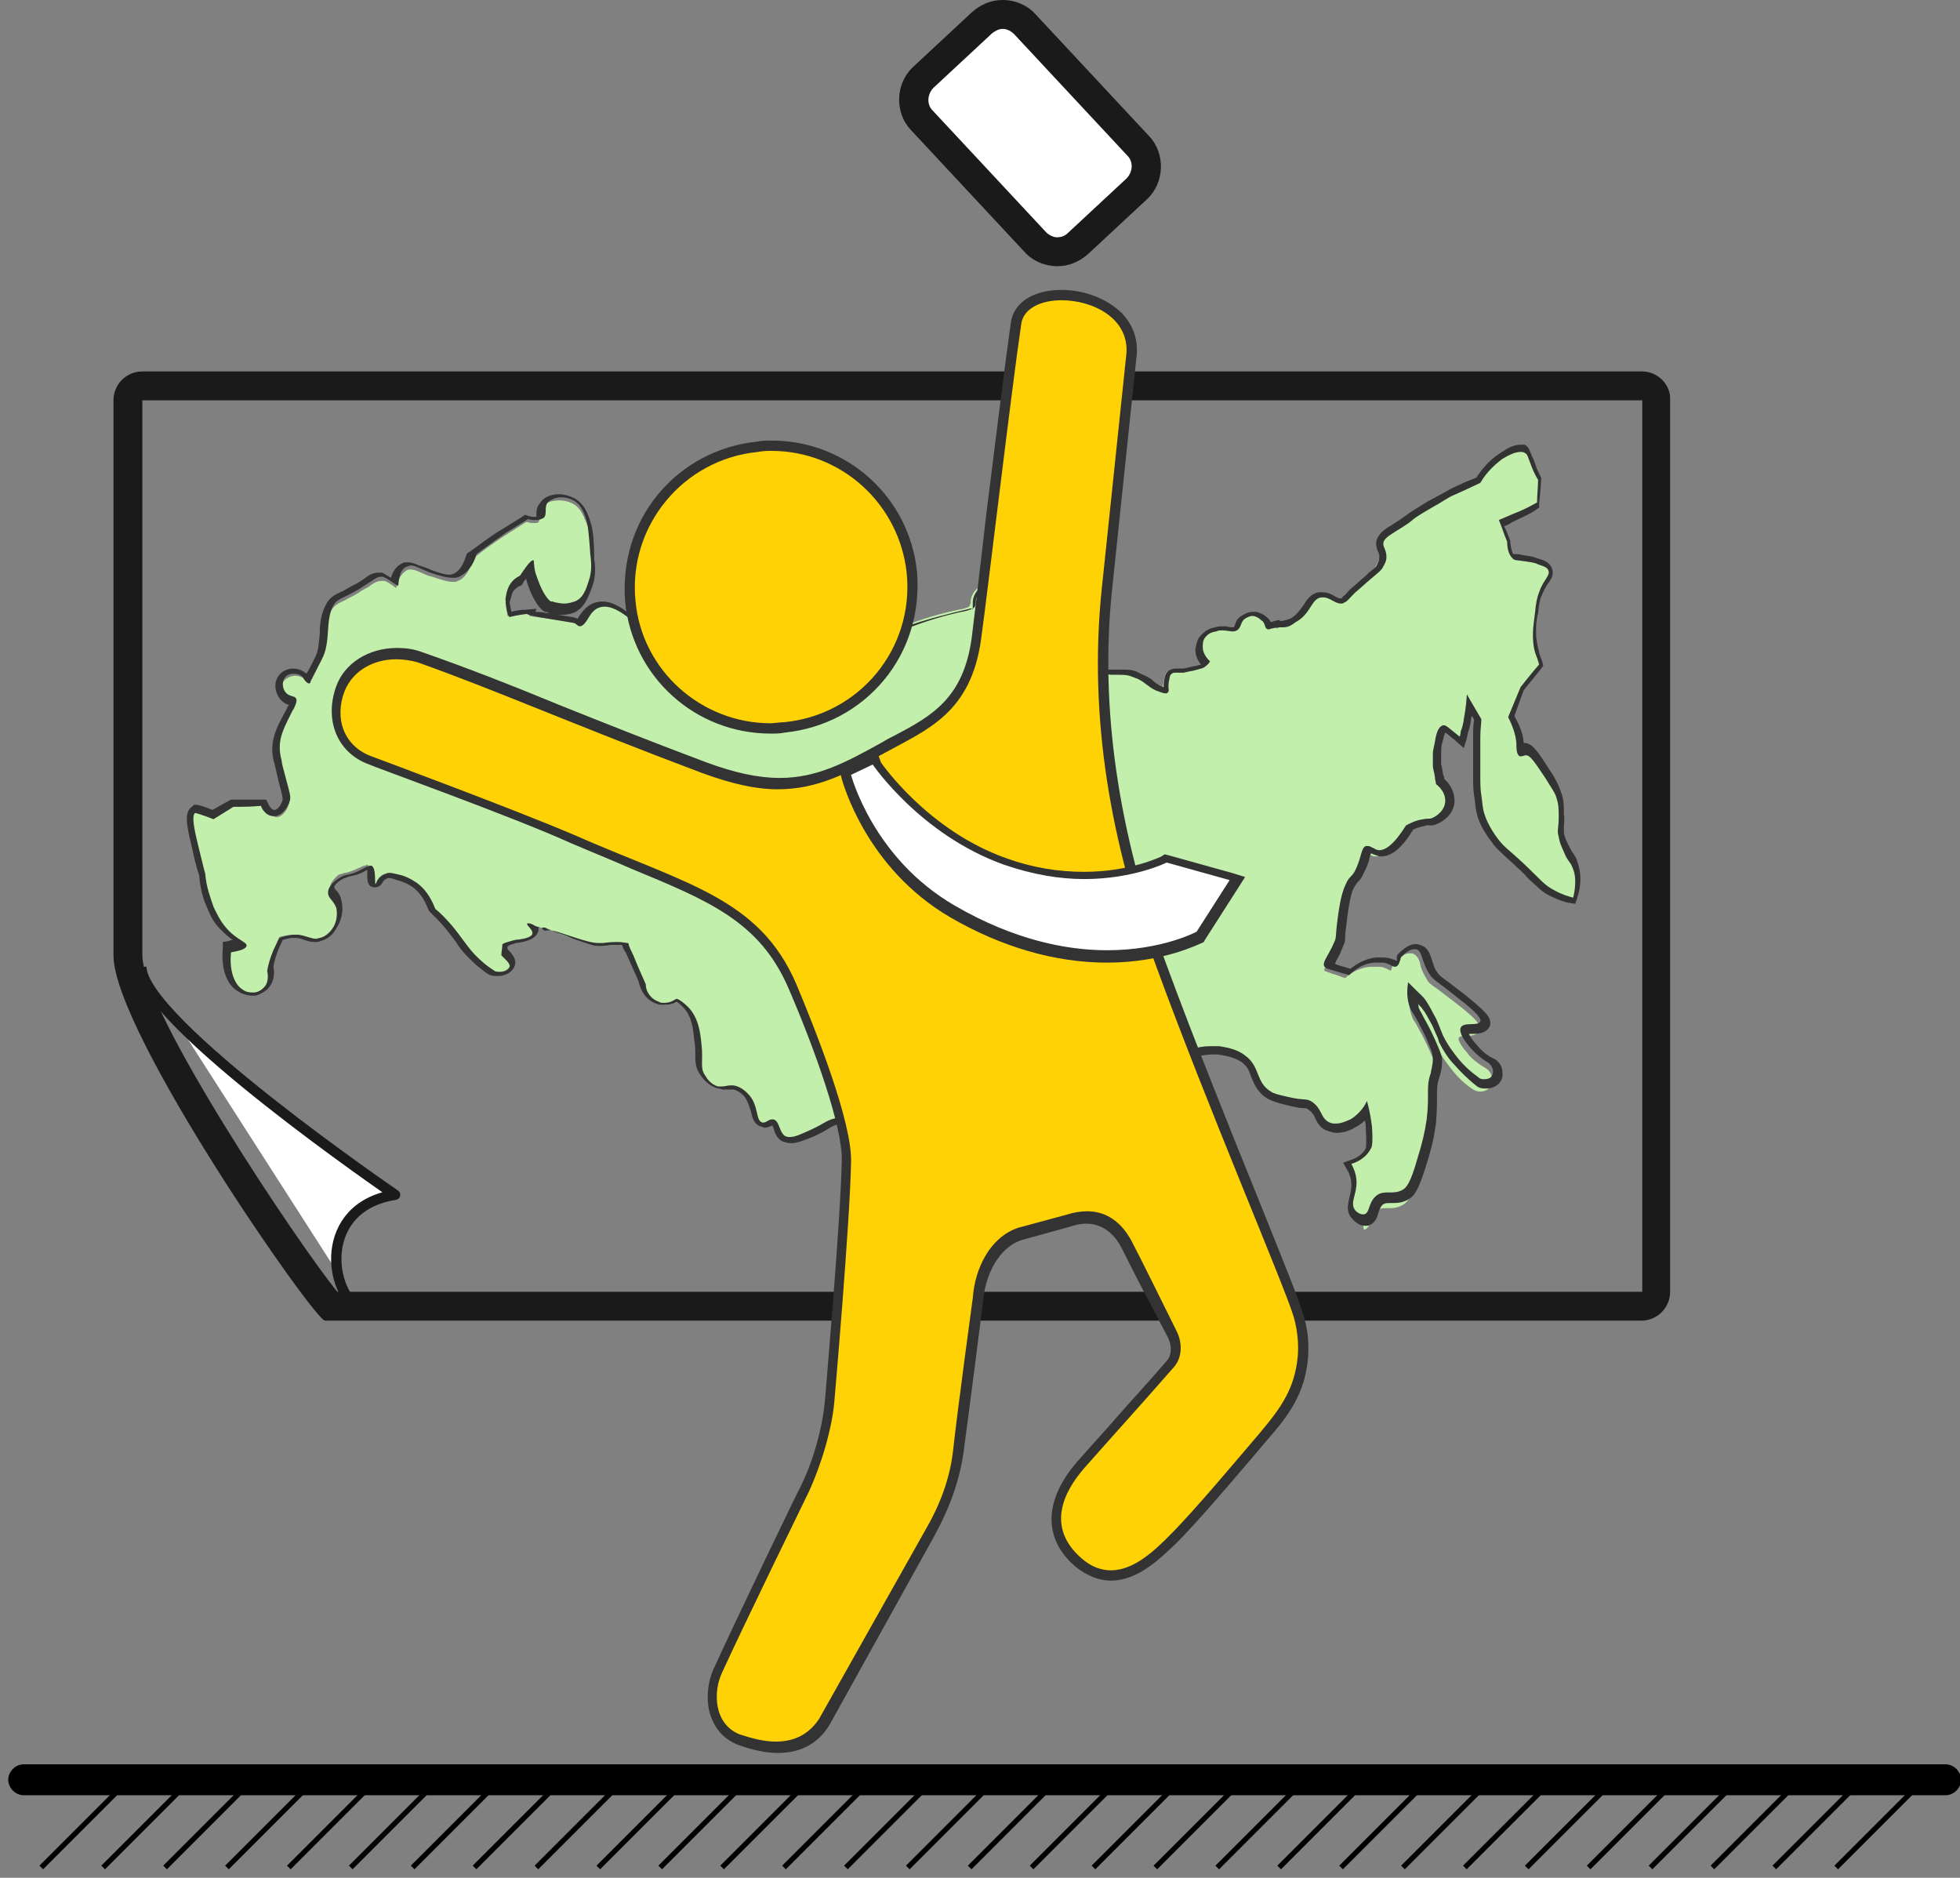 <?xml version="1.0" encoding="utf-8"?>
<!-- Generator: Adobe Illustrator 19.0.0, SVG Export Plug-In . SVG Version: 6.00 Build 0)  -->
<svg version="1.1" id="Layer_1" xmlns="http://www.w3.org/2000/svg" xmlns:xlink="http://www.w3.org/1999/xlink" x="0px" y="0px"
	 viewBox="0 0 190 182" style="enable-background:new 0 0 190 182;" xml:space="preserve">
<rect x="0" y="0" width="190" height="182" fill="#808080" stroke="none"/>
<style type="text/css">
	.st0{fill:none;stroke:#000000;stroke-width:0.5;stroke-miterlimit:10;}
	.st1{fill-rule:evenodd;clip-rule:evenodd;fill:#FFFFFF;stroke:#1A1A1A;stroke-linejoin:round;stroke-miterlimit:10;}
	.st2{fill:#1A1A1A;}
	.st3{fill:#FFFFFF;}
	.st4{fill-rule:evenodd;clip-rule:evenodd;fill:#C2EFAC;}
	.st5{fill:#333333;}
	.st6{fill:#FFD205;}
</style>
<line id="XMLID_45_" class="st0" x1="12" y1="173" x2="4" y2="181"/>
<line id="XMLID_46_" class="st0" x1="18" y1="173" x2="10" y2="181"/>
<line id="XMLID_66_" class="st0" x1="24" y1="173" x2="16" y2="181"/>
<line id="XMLID_47_" class="st0" x1="30" y1="173" x2="22" y2="181"/>
<line id="XMLID_6_" class="st0" x1="36" y1="173" x2="28" y2="181"/>
<line id="XMLID_5_" class="st0" x1="42" y1="173" x2="34" y2="181"/>
<line id="XMLID_4_" class="st0" x1="48" y1="173" x2="40" y2="181"/>
<line id="XMLID_3_" class="st0" x1="54" y1="173" x2="46" y2="181"/>
<line id="XMLID_26_" class="st0" x1="60" y1="173" x2="52" y2="181"/>
<line id="XMLID_24_" class="st0" x1="66" y1="173" x2="58" y2="181"/>
<line id="XMLID_23_" class="st0" x1="72" y1="173" x2="64" y2="181"/>
<line id="XMLID_18_" class="st0" x1="78" y1="173" x2="70" y2="181"/>
<line id="XMLID_12_" class="st0" x1="84" y1="173" x2="76" y2="181"/>
<line id="XMLID_10_" class="st0" x1="90" y1="173" x2="82" y2="181"/>
<line id="XMLID_8_" class="st0" x1="96" y1="173" x2="88" y2="181"/>
<line id="XMLID_7_" class="st0" x1="102" y1="173" x2="94" y2="181"/>
<line id="XMLID_55_" class="st0" x1="108" y1="173" x2="100" y2="181"/>
<line id="XMLID_54_" class="st0" x1="114" y1="173" x2="106" y2="181"/>
<line id="XMLID_53_" class="st0" x1="120" y1="173" x2="112" y2="181"/>
<line id="XMLID_52_" class="st0" x1="126" y1="173" x2="118" y2="181"/>
<line id="XMLID_51_" class="st0" x1="132" y1="173" x2="124" y2="181"/>
<line id="XMLID_50_" class="st0" x1="138" y1="173" x2="130" y2="181"/>
<line id="XMLID_49_" class="st0" x1="144" y1="173" x2="136" y2="181"/>
<line id="XMLID_48_" class="st0" x1="150" y1="173" x2="142" y2="181"/>
<line id="XMLID_44_" class="st0" x1="156" y1="173" x2="148" y2="181"/>
<line id="XMLID_43_" class="st0" x1="162" y1="173" x2="154" y2="181"/>
<line id="XMLID_38_" class="st0" x1="168" y1="173" x2="160" y2="181"/>
<line id="XMLID_35_" class="st0" x1="174" y1="173" x2="166" y2="181"/>
<line id="XMLID_34_" class="st0" x1="180" y1="173" x2="172" y2="181"/>
<line id="XMLID_33_" class="st0" x1="186" y1="173" x2="178" y2="181"/>
<path id="XMLID_2642_" class="st1" d="M13.7,93.7c0,5.3,24.6,22.1,24.6,22.1c-7.6,1.2-6.4,9.7-3.3,11.1"/>
<path id="XMLID_3264_" class="st2" d="M159.2,38.8L159.2,38.8v86.4H32.7c-3.7-4.5-18.9-27.2-18.9-32.6l0-53.8H159.2 M159.2,36H13.8
	c-1.6,0-2.8,1.3-2.8,2.8v53.8C11,100,30.5,128,31.5,128h127.6c1.6,0,2.8-1.3,2.8-2.8V38.8C162,37.3,160.7,36,159.2,36L159.2,36z"/>
<g id="XMLID_3096_">
	<path id="XMLID_42_" class="st3" d="M102.5,24.4c-0.8,0-1.6-0.3-2.1-0.9l-11-11.8c-0.5-0.6-0.8-1.3-0.8-2.1c0-0.8,0.4-1.5,0.9-2
		l5.7-5.3c0.5-0.5,1.3-0.8,2-0.8c0.8,0,1.6,0.3,2.1,0.9l11,11.8c1.1,1.2,1,3-0.1,4.1l-5.7,5.3C104,24.1,103.3,24.4,102.5,24.4z"/>
	<path id="XMLID_39_" class="st2" d="M97.2,2.8c0.4,0,0.8,0.2,1.1,0.5l11,11.8c0.6,0.6,0.5,1.6-0.1,2.2l-5.7,5.3
		c-0.3,0.3-0.7,0.4-1,0.4c-0.4,0-0.8-0.2-1.1-0.5l-11-11.8c-0.6-0.6-0.5-1.6,0.1-2.2l5.7-5.3C96.5,3,96.8,2.8,97.2,2.8 M97.2,0
		L97.2,0c-1.1,0-2.1,0.4-3,1.2l-5.7,5.3c-1.7,1.6-1.8,4.4-0.2,6.1l11,11.8c0.8,0.9,2,1.4,3.2,1.4c1.1,0,2.1-0.4,3-1.2l5.7-5.3
		c1.7-1.6,1.8-4.4,0.2-6.1l-11-11.8C99.6,0.5,98.4,0,97.2,0L97.2,0z"/>
</g>
<g id="XMLID_2992_">
	<g id="XMLID_3008_">
		<path id="XMLID_199_" class="st4" d="M132,118.3c-0.5,0-0.9-0.4-1.1-0.7c-0.3-0.5-0.2-1,0-1.5c0.1-0.4,0.2-0.8,0.2-1.3
			c0-0.6-0.1-1.1-0.4-1.7l-0.2-0.4l0.4-0.1c0.5-0.2,1.3-0.5,1.7-1.3c0.2-0.4,0.1-1.3,0-1.9c-0.1-0.5-0.1-1.1-0.3-1.6
			c-0.3,0.4-0.7,0.8-1.4,1.1c-0.3,0.1-0.9,0.4-1.5,0.4c-0.3,0-0.5,0-0.7-0.1c-0.6-0.2-0.8-0.7-1-1.1c-0.2-0.3-0.3-0.7-0.8-0.9
			c-0.2-0.1-0.4-0.2-0.7-0.2c-0.3,0-0.8-0.1-1.6-0.3c-0.9-0.2-1.4-0.3-1.7-0.6c-0.9-0.5-1.2-1.2-1.4-1.9c-0.2-0.6-0.5-1.2-1.1-1.7
			c-0.8-0.6-1.8-0.8-2.4-0.8c-0.1,0-0.4,0-0.6,0c-0.5,0-1,0.1-1.5,0.2c-0.8,0.2-1.4,0.4-1.6,0.8c-0.1,0.2,0,0.3,0.1,0.7
			c0.1,0.3,0.3,0.7,0.4,1.3c0.1,1.2-0.2,2.1-0.5,3.2c-0.4,1.3-0.7,2-1.4,2.4c-0.2,0.1-0.4,0.2-0.7,0.2c-0.2,0-0.5,0-1-0.1
			c-0.4,0-0.8-0.1-1.4-0.2c-0.8-0.1-1.4-0.2-1.7-0.2c-0.1,0-0.1,0-0.2,0c-0.6,0.1-0.9,0.4-1.3,0.7c-0.3,0.3-0.8,0.7-1.5,1
			c-0.4,0.2-1.3,0.6-2.5,0.6c-0.5,0-0.9-0.1-1.4-0.2c-0.3-0.1-0.5-0.2-0.7-0.3c-0.3-0.1-0.6-0.3-1.4-0.7c-1-0.4-1.5-0.6-2-0.6
			c-0.4,0-0.7,0.1-0.9,0.2c-0.3,0.1-0.6,0.3-1.2,0.3c-1.1,0-1.9-0.4-2.3-1.1c-0.4-0.7-0.2-1.5-0.1-1.9c-0.7-0.8-1.5-1.3-2.3-1.3
			c-0.2,0-0.4,0-0.5,0.1c-0.3,0.1-0.9,0.4-1.1,1c-0.1,0.6,0.2,1.1,0.3,1.2l0.1,0.1l0,0.1c0.1,0.5,0,1.2-0.4,1.7
			c-0.3,0.3-0.8,0.5-1.3,0.5c-0.7,0-1.5-0.3-1.8-0.4c-1.3-0.5-2.1-1.3-2.6-2c-0.5-0.2-1.1-0.4-1.5-0.4c-0.2,0-0.4,0-0.6,0.1
			c-0.4,0.1-0.6,0.2-0.9,0.4c-0.3,0.2-0.7,0.4-1.3,0.7c-0.9,0.4-1.6,0.7-2.2,0.7c-0.3,0-0.5-0.1-0.7-0.2c-0.4-0.3-0.6-0.7-0.7-1
			c-0.1-0.3-0.2-0.5-0.3-0.5c0,0,0,0,0,0c-0.1,0-0.2,0-0.3,0.1c-0.1,0.1-0.3,0.2-0.5,0.2c-0.1,0-0.2,0-0.2,0
			c-0.5-0.2-0.7-0.7-0.8-1.2c-0.1-0.5-0.3-1.1-0.8-1.7c-0.2-0.2-0.6-0.6-1.2-0.7c-0.1,0-0.2,0-0.2,0c-0.1,0-0.3,0-0.4,0
			c-0.1,0-0.3,0-0.4,0c-0.1,0-0.3,0-0.4-0.1c-0.8-0.2-1.3-0.9-1.4-1.1c-0.4-0.6-0.4-1.1-0.4-1.8c0-0.4,0-0.8-0.1-1.4
			c-0.1-1-0.2-2.4-1.2-3.4c-0.2-0.3-0.5-0.5-0.8-0.6c-0.2,0.1-0.7,0.3-1.2,0.3c-0.2,0-0.4,0-0.6-0.1c-0.9-0.3-1.5-1-1.6-2
			c-0.4-0.8-0.8-1.7-1.2-2.7c-0.2-0.3-0.3-0.7-0.5-1c-0.2,0-0.5,0-0.8,0l-0.2,0c-0.5,0-0.9,0.1-1.1,0.1l-0.1,0c-0.1,0-0.2,0-0.3,0
			c-0.5,0-0.8-0.1-1.7-0.5c-0.5-0.2-1.1-0.3-1.9-0.6C53.1,90,52.8,90,52.7,90c0,0,0,0,0,0c-0.2,0-0.4-0.1-1-0.3c0,0-0.1-0.1-0.1-0.1
			c0.1,0.2,0.2,0.4,0.2,0.6c-0.1,0.5-0.7,0.8-1.9,0.9c-0.1,0-0.3,0.1-0.6,0.2c-0.1,0-0.3,0.1-0.4,0.1l-0.1,0.7
			c0.5,0.4,0.9,0.9,0.7,1.4c-0.1,0.4-0.6,0.7-1.2,0.7c-0.3,0-0.6-0.1-0.9-0.2c-0.9-0.6-1.5-1.1-1.9-1.6c-0.5-0.5-0.9-1-1.2-1.5
			c-0.3-0.4-0.6-0.8-1-1.3c-0.5-0.6-1-1.1-1.6-1.6L41.7,88l0-0.1c-0.2-0.6-0.7-1.7-1.8-2.4c-0.5-0.4-1-0.5-1.4-0.6
			c-0.4-0.1-0.7-0.2-0.9-0.2c-0.1,0-0.2,0-0.3,0c-0.1,0-0.5,0.2-0.7,0.6c-0.1,0.2-0.1,0.4-0.4,0.4c-0.4,0-0.4-0.4-0.4-0.8
			c0-0.8-0.1-1.1-0.2-1.1c0,0-0.1,0.1-0.3,0.1c-0.2,0.1-0.5,0.2-0.9,0.4c-0.5,0.2-0.8,0.3-1,0.3c-0.2,0.1-0.4,0.1-0.6,0.2
			C32.1,85.4,32,85.8,32,86c0,0.2,0.1,0.3,0.2,0.5c0.2,0.2,0.4,0.5,0.5,1c0.3,1-0.2,1.9-0.3,2.2c-0.1,0.2-0.6,1-1.4,1.2
			c-0.2,0-0.3,0.1-0.5,0.1c-0.3,0-0.6-0.1-0.8-0.2c-0.3-0.1-0.6-0.2-1-0.2c-0.1,0-0.2,0-0.3,0c-0.4,0-0.9,0.1-1.3,0.2
			c-0.2,0.3-0.3,0.7-0.5,1.1c-0.2,0.6-0.4,1.2-0.5,1.8c0.1,0.3,0.2,1.3-0.5,2c-0.4,0.4-0.8,0.5-1,0.5c0,0-0.1,0-0.2,0
			c-0.2,0-0.7,0-1.1-0.3c-0.9-0.5-1.4-2.1-1.3-3.9l0-0.3l0.3,0c1-0.1,1.2-0.3,1.2-0.3c0,0,0,0,0,0c-0.1,0-0.3-0.1-0.4-0.2
			c-0.4-0.3-0.9-0.6-1.5-1.2c-0.6-0.7-0.9-1.5-1.2-2.1c-0.4-0.9-0.6-2-0.7-3c-0.2-0.6-0.4-1.6-0.7-2.7c-0.6-2.5-0.6-3.2-0.1-3.5
			l0.1-0.1l0.2,0c0.3,0,0.9,0.2,1.8,0.6l1.8-1.1l3-0.1l0.1,0.3c0,0,0.3,0.9,0.9,0.9c0,0,0,0,0,0c0.6,0,1.1-0.8,1.2-1.3
			c0.1-0.3,0-0.5-0.3-1.6l-0.1-0.4c-0.2-0.8-0.4-1.4-0.4-1.7c-0.6-1.9,0.2-3.3,0.9-4.8c0.1-0.2,0.2-0.5,0.4-0.7
			c0.1-0.3,0.1-0.3,0.1-0.3c0,0-0.2-0.1-0.2-0.1c-0.1,0-0.1,0-0.2-0.1c-0.4-0.1-0.7-0.5-0.9-0.9c-0.1-0.5-0.1-0.9,0.2-1.3
			c0.3-0.3,0.7-0.5,1.1-0.5c0.5,0,0.9,0.2,1.2,0.6c0,0.1,0.1,0.2,0.2,0.2l1-2c0.4-0.8,0.5-1.7,0.5-2.5c0.1-0.9,0.1-1.8,0.6-2.6
			c0.3-0.5,0.6-0.7,1.3-1c0.3-0.2,0.8-0.4,1.3-0.7c0.4-0.3,0.8-0.5,1-0.6c0.5-0.4,0.9-0.6,1.3-0.6c0.1,0,0.2,0,0.2,0
			c0.2,0,0.7,0.3,1.2,0.7c0.2-0.9,0.5-1.4,1-1.7c0.1-0.1,0.3-0.1,0.4-0.1c0.3,0,0.6,0.1,1,0.3c0.3,0.1,0.6,0.3,1.1,0.4
			c0.9,0.3,1.5,0.5,2,0.5c0.2,0,0.3,0,0.5-0.1c0.3-0.1,1-0.5,1.4-2l0-0.1l0.1-0.1c1-0.8,2-1.5,2.9-2.1l2.2-1.4l0.1,0
			c0.3,0.1,0.5,0.1,0.7,0.1c0.2,0,0.3,0,0.4-0.1c0.1-0.1,0.1-0.2,0.1-0.5c0-0.3,0-0.6,0.3-1c0.3-0.4,0.9-0.6,1.6-0.6
			c0.5,0,0.9,0.1,1.3,0.3c0.9,0.5,1.1,1.3,1.5,2.3c0.2,0.5,0.3,1.5,0.3,2.9c0,0.1,0,0.3,0,0.4c0.1,0.6,0.1,1.5-0.2,2.5
			c-0.4,1-0.7,1.9-1.6,2.3c-0.3,0.1-0.7,0.2-1.1,0.2c-0.4,0-0.7-0.1-0.9-0.1c-0.1,0-0.3-0.1-0.4-0.2l0.1-0.4L53,58.9
			c-0.6-0.4-1.2-1.7-1.2-1.8c-0.2-0.5-0.3-0.8-0.4-1.2c-0.1-0.3-0.1-0.5-0.1-0.7c-0.2,0.2-0.4,0.5-0.8,1.1l-0.1,0.1l-0.1,0
			c-0.4,0.2-0.7,0.5-0.9,0.8c-0.2,0.3-0.3,0.9-0.4,1.2c0.1,0.8,0.2,1.1,0.2,1.3c0.3-0.1,0.9-0.2,1.6-0.2l0.6,0l-0.1,0.2
			c0.5,0.1,1.6,0.2,2.4,0.3c1.4,0.2,1.8,0.2,1.9,0.3c0.1,0.1,0.3,0.1,0.4,0.1c0.2,0,0.5-0.3,0.6-0.6c0.5-0.7,1.1-1.1,1.8-1.1
			c1.3,0,2.6,1.2,3.7,2.2c0.4,0.4,0.9,0.8,1.1,0.9c0.4,0.2,0.6,0.2,1.5,0.3c0.4,0,1,0.1,1.8,0.2c0.5,0.1,0.6,0.8,0.8,1.8
			c0.1,0.4,0.2,1,0.3,1.2c0,0,0,0,0,0c0.1-0.1,0.2-0.5,0.1-0.9c-0.1-0.5-0.1-1.1,0.2-1.5c0.2-0.2,0.4-0.3,0.6-0.3l0.2,0l0.1,0.2
			c0.6,1.3,1.4,2.6,2.2,3.8c0.2,0.2,0.2,0.2,0.2,0.2c0,0,0.1-0.1,0.2-0.1c0.7-0.5,1.2-1.1,1.6-1.6c0.4-0.4,0.7-0.8,1.2-1.3
			c0.5-0.5,0.8-1.1,1.1-1.5c0.4-0.5,0.7-1.2,1.3-1.2c0,0,0,0,0,0c0.6,0,1,0.6,1.2,0.7c0.4,0.3,0.6,0.7,0.7,0.9
			c0.1,0.2,0.3,0.6,0.2,0.9c0,0.1-0.1,0.3-0.1,0.4c0.1-0.1,0.2-0.2,0.3-0.4c0.1-0.1,0.1-0.1,0.2-0.2c0.2-0.1,0.4-0.2,0.6-0.2
			c0.4,0,0.8,0.2,0.8,0.6c0.1,0.2,0,0.4,0,0.6c0,0.1,0,0.2,0,0.2c0,0.2,0.3,0.2,0.5,0.2c0,0,0.1,0,0.1,0l0.2,0
			c0.2,0,0.4-0.1,0.6-0.1c0,0,0.1,0,0.1,0c0-0.3,0.1-0.5,0.2-0.8c0.2-0.4,0.6-0.7,1-0.9c0.2,0,0.4-0.1,0.6-0.1
			c0.3,0,0.6,0.1,0.9,0.1c0.2,0,0.4,0.1,0.5,0.1c0,0,0.1,0,0.1,0c0.4,0,0.9-0.2,0.9-0.5c0-0.1,0-0.2,0-0.3c0-0.2,0-0.3,0-0.5
			c0.1-0.6,0.8-0.9,1.1-1c2-0.8,4-1.4,6.1-1.8c0.2-0.1,0.5-0.1,0.6-0.3c0-0.1,0.1-0.2,0.1-0.3l0-0.2c0.1-0.9,1-1.7,2-1.7
			c0.2,0,0.3,0,0.5,0.1c0.3,0.1,0.5,0.2,0.6,0.4c0.1,0.2,0.1,0.5,0.1,0.7c0,0.1,0,0.1,0,0.2c0,0.3,0.4,0.6,0.7,0.6
			c0.1,0,0.2,0,0.3,0c0.3,0,0.5,0,0.6-0.1c0.2,0,0.3,0,0.4,0c0.6,0,0.9,0.3,1.4,1.2c0.3,0.6,0.5,0.9,0.5,1.3c0,0.8-0.3,1.3-0.5,1.6
			c-0.2,0.4-0.5,0.6-1,1.1c-0.2,0.2-0.3,0.3-0.4,0.4c-0.2,0.2-0.4,0.3-0.4,0.4c0,0.1,0.1,0.2,0.2,0.2c0,0,0.1,0,0.1-0.1
			c0.1-0.1,0.3-0.2,0.5-0.3c0.1,0,0.2,0,0.3,0c0.2,0,0.4,0.1,0.6,0.1c0.2,0.1,0.4,0.1,0.6,0.1c0,0,0,0,0,0c0.1,0,0.2,0,0.3,0
			c0.1,0,0.2,0,0.3-0.1c0.1,0,0.5-0.1,1-0.1c0.4,0,0.9,0.1,1.2,0.1c0.3,0.1,0.5,0.2,0.7,0.3c0.2,0.1,0.3,0.2,0.7,0.3
			c0.4,0.1,0.7,0.1,0.9,0.1c0.2,0,0.4,0,1,0.1l0.8,0c0.6,0,0.8,0,1.2,0.1c0.4,0.1,0.6,0.2,0.9,0.3c0.5,0.2,0.7,0.4,0.9,0.6
			c0.2,0.2,0.4,0.3,0.8,0.5c0.2,0.1,0.6,0.3,0.8,0.3c0,0,0-0.1,0-0.1c0-0.2,0-0.4,0.1-0.7c0.1-0.5,0.1-0.8,0.4-1
			c0.2-0.2,0.4-0.2,0.5-0.2c0.1,0,0.1,0,0.2,0c0.1,0,0.2,0,0.3,0c0.1,0,0.2,0,0.3,0c0.1,0,0.4-0.1,0.9-0.2c0.7-0.2,0.8-0.2,0.9-0.3
			c0.1-0.1,0.2-0.2,0.4-0.3c-0.3-0.3-0.7-0.9-0.6-1.6c0-0.4,0.2-0.7,0.4-1c0.2-0.3,0.7-0.5,1.2-0.6c0.2-0.1,0.5-0.1,0.7-0.1
			c0.3,0,0.5,0,0.7,0.1c0.1,0,0.2,0,0.3,0c0.1,0,0.1,0,0.2-0.1c0.1-0.1,0.2-0.2,0.3-0.4c0.1-0.3,0.2-0.6,0.7-0.8
			c0.1,0,0.4-0.2,0.8-0.2c0.2,0,0.3,0,0.5,0.1c0.3,0.1,0.5,0.3,0.7,0.6c0.2,0.2,0.2,0.4,0.3,0.5c0,0,0,0,0,0.1c0,0,0,0,0,0
			c0.1,0,0.1,0.1,0.2,0.1c0.3-0.1,0.5,0.1,0.7,0.1c0,0,0,0,0,0c0.2,0,0.2-0.2,0.3-0.2c0.4,0,0.7-0.3,1.1-0.5c0.7-0.4,1-1,1.3-1.4
			c0.3-0.5,0.6-1,1.3-1.1c0.1,0,0.2,0,0.2,0c0.4,0,0.7,0.2,1,0.3c0.2,0.1,0.4,0.2,0.6,0.2c0.1,0,0.1,0,0.2,0c0.1,0,0.1,0,0.3-0.2
			c0.1-0.1,0.3-0.4,0.7-0.7c0.5-0.4,0.9-0.8,1.5-1.3l0.3-0.3c0.5-0.4,0.7-0.6,0.8-0.9c0.1-0.2,0.3-0.5,0.3-0.8c0-0.3,0-0.4-0.1-0.6
			s-0.2-0.4-0.1-0.7c0.1-0.7,0.7-1.1,1.3-1.5c1.2-0.8,1.4-0.9,1.6-1.1c0.2-0.2,0.4-0.3,2-1.3c1-0.6,1.6-1,2.1-1.2
			c0.8-0.4,1.7-0.8,2.5-1.1c0.6-1,1.3-1.7,2.2-2.3c0.5-0.3,1.2-0.8,1.9-0.8c0.2,0,0.4,0,0.6,0.1c0.3,0.2,0.4,0.4,0.6,0.9
			c0.1,0.2,0.2,0.4,0.3,0.7c0.2,0.5,0.4,0.9,0.6,1.2l0,0.1l-0.1,2.5l-0.2,0.1c-0.8,0.4-1.5,0.8-2.3,1.1c-0.4,0.2-0.7,0.3-1.1,0.5
			l0.7,1.8l0,0.1c0,0.5,0.1,1.2,0.5,1.4c0,0,0.1,0,0.3,0.1c0.2,0,0.4,0,0.7,0.1c0.6,0.1,0.9,0.1,1.4,0.3c0.7,0.2,1,0.4,1.2,0.8
			c0.2,0.4,0,0.8-0.3,1.2c-0.2,0.3-0.4,0.7-0.6,1.2c-0.2,0.5-0.3,1-0.4,1.9c-0.1,0.9-0.2,1.4-0.2,2.1c0,0.4,0,1.1,0.3,1.9l0.4,1.1
			l-1.9,2.3l-1.1,2.7c0.5,1,0.7,1.9,0.7,2.7c0,0.2,0,0.7,0.1,0.8c0,0,0,0,0.1,0c0,0,0.1,0,0.1,0c0.1,0,0.2,0,0.3,0
			c0.6,0,1,0.4,2.2,2.2c0.6,1,1,1.5,1.2,2.1c0.2,0.6,0.2,1.2,0.2,1.8c0,0.6,0,0.9,0,1.1c0,0.3,0,0.4,0,0.7c0.1,0.6,0.4,1.1,0.6,1.6
			c0.1,0.3,0.3,0.4,0.3,0.6c0.1,0.2,0.2,0.4,0.4,0.7c0.2,0.5,0.3,1,0.3,1.6c0,0.6-0.1,1.1-0.3,1.7l-0.1,0.3l-0.3-0.1
			c-0.7-0.1-1.3-0.4-1.9-0.7c-0.8-0.4-1.2-0.8-1.9-1.5c-0.3-0.3-0.7-0.6-1.1-1.1c-0.6-0.6-1-1-1.3-1.2c-0.5-0.4-0.7-0.7-1.2-1.2
			c-0.8-1.1-1.2-2-1.3-2.5c-0.2-0.7-0.3-1.2-0.3-1.8c-0.1-0.6-0.1-1.1-0.1-2.1c0-0.5,0-0.8,0-1.1c0-0.3,0-0.5,0-1.1l0-0.7
			c0-0.3,0-0.5,0-0.8c0-0.5,0.1-1.1,0.1-1.6c-0.2-0.3-0.6-1.1-0.8-1.4c-0.1,0.6-0.1,0.9-0.2,1.3c0,0-0.1,0.7-0.3,1.3l-0.3,0.9
			l-0.4-0.3l-0.1-0.1c-0.6-0.5-1-0.9-1.2-0.9c-0.3,0.1-0.5,0.9-0.6,1.4c-0.1,0.5-0.1,0.8-0.2,1.1c0,0.5,0,0.9,0,1.2
			c0,0.3,0.1,0.5,0.2,1.1c0,0.2,0.1,0.4,0.1,0.5c0.3,0.2,1,0.9,0.9,1.8c0,1-0.8,1.8-1.6,2c-0.2,0.1-0.4,0.1-0.5,0.1
			c-0.1,0-0.2,0-0.4,0c-0.5,0.1-1,0.2-1.5,0.5c-1,1.7-2,2.5-2.9,2.5c-0.1,0-0.1,0-0.2,0c-0.3,0-0.5-0.2-0.7-0.2
			c-0.1-0.1-0.2-0.1-0.3-0.1c-0.2,0.1-0.2,0.3-0.3,0.7c-0.1,0.4-0.3,1-0.7,1.7c-0.2,0.3-0.3,0.4-0.4,0.5c-0.1,0.1-0.2,0.2-0.3,0.4
			c-0.3,0.5-0.5,1-0.9,3.3c-0.1,1-0.2,1.5-0.2,1.8c0,0.4,0,0.5-0.2,0.9c-0.2,0.5-0.4,0.9-0.6,1.3c-0.2,0.3-0.4,0.7-0.3,0.8
			c0,0,0.3,0.1,0.8,0.3c0.5,0.1,0.8,0.3,1.2,0.4c0.4-0.4,1.3-1,2.4-1.1c0.2,0,0.4,0,0.6,0c0.3,0,0.6,0,0.8,0.1
			c0.2,0.1,0.3,0.1,0.4,0.2c0.1,0,0.2,0.1,0.2,0.1c0,0,0.1-0.1,0.2-0.6l0-0.1l0.1-0.1c0.6-0.6,1.1-0.9,1.5-0.9c0.1,0,0.2,0,0.3,0
			c0.5,0.2,0.7,0.6,0.8,1.2c0.1,0.4,0.3,0.8,0.6,1.3c0.2,0.4,0.4,0.5,1.1,1c0.4,0.3,0.9,0.7,1.7,1.3c2.2,1.7,2.5,2.2,2.3,2.7
			c-0.2,0.4-0.7,0.5-1.2,0.5c-0.3,0-0.7,0-0.8,0.2c-0.1,0.3,0.5,1.1,0.8,1.4c0.4,0.6,1,1,1.6,1.4c0.4,0.2,0.7,0.5,0.8,0.9
			c0.1,0.4,0,0.7-0.1,1c-0.2,0.3-0.6,0.5-1,0.5c-0.3,0-0.5-0.1-0.7-0.2c-0.9-0.6-1.6-1.3-2.2-2.1c-0.3-0.4-0.8-1-1.3-2
			c-0.2-0.3-0.2-0.5-0.3-0.7c-0.1-0.2-0.2-0.5-0.4-0.9c-0.2-0.5-0.5-1-0.9-1.6c-0.3-0.4-0.6-0.8-0.9-1.1c-0.1-0.1-0.2-0.2-0.2-0.2
			c0,0.6,0.1,1.1,0.3,1.6c0.1,0.2,0.1,0.3,0.3,0.5c0.1,0.2,0.3,0.6,0.7,1.3c0.2,0.4,0.5,1,0.8,1.7c0.4,0.9,0.4,1.2,0.4,1.5
			c0.1,0.7-0.2,1.3-0.3,1.5c-0.3,0.7-0.3,1.2-0.2,2c0,0.6,0,1.4-0.1,2.5c-0.2,1.3-0.4,2.2-0.9,3.9c-0.7,2.5-1.1,2.9-1.5,3.2
			c-0.6,0.4-1.1,0.4-1.6,0.4c-0.5,0-0.8,0-1.1,0.3c-0.3,0.3-0.4,0.6-0.5,0.9c-0.1,0.4-0.3,0.8-0.7,0.9
			C132.1,118.3,132.1,118.3,132,118.3z"/>
		<path id="XMLID_195_" class="st5" d="M147.4,43.8c0.1,0,0.3,0,0.4,0.1c0.3,0.1,0.3,0.4,0.7,1.4c0.2,0.5,0.4,0.9,0.6,1.2
			c0,0.7-0.1,1.5-0.1,2.2c-0.7,0.4-1.5,0.8-2.3,1.1c-0.5,0.2-0.9,0.4-1.4,0.6c0.3,0.7,0.5,1.4,0.8,2.1c0,1.1,0.4,1.5,0.6,1.7
			c0.2,0.1,0.3,0.1,1.1,0.2c0.6,0.1,0.9,0.1,1.3,0.3c0.6,0.2,0.9,0.3,1,0.6c0.2,0.5-0.5,0.9-0.9,2.1c-0.2,0.5-0.3,1-0.4,2
			c-0.1,0.9-0.2,1.4-0.2,2.1c0,0.4,0,1.2,0.3,2c0.1,0.2,0.3,0.9,0.3,0.9s-0.7,0.8-1.8,2.2c-0.4,1-0.8,1.9-1.2,2.9
			c0.6,1.2,0.8,2.1,0.8,2.7c0,0.3,0,0.9,0.3,1.1c0.1,0,0.2,0,0.2,0c0.1,0,0.3-0.1,0.4-0.1c0,0,0,0,0,0c0.4,0,0.7,0.4,1.9,2.2
			c0.6,1,1,1.5,1.1,2c0.2,0.6,0.2,1.1,0.2,1.8c0,1.2-0.2,1.2,0,1.9c0.1,0.7,0.4,1.2,0.6,1.7c0.3,0.7,0.5,0.7,0.7,1.2
			c0.1,0.2,0.3,0.7,0.3,1.4c0,0.7-0.1,1.2-0.2,1.6c-0.4-0.1-1.1-0.3-1.8-0.7c-1-0.5-1.3-1-3-2.6c-1.6-1.5-1.8-1.5-2.5-2.4
			c-0.9-1.2-1.2-2.1-1.3-2.4c-0.2-0.6-0.2-1.2-0.3-1.8c-0.1-0.6-0.1-1.1-0.1-2c0-1.1,0-1.1,0-2.2c0-0.8,0-1,0-1.5
			c0-0.7,0.1-1.3,0.1-1.7c0,0-1-1.7-1-1.7l-0.4-0.7c-0.1,1.4-0.2,1.8-0.3,2.4c0,0.1-0.1,0.7-0.3,1.2c0,0,0,0.2-0.1,0.5
			c-1-0.8-1.3-1.1-1.5-1.1c0,0-0.1,0-0.1,0c-0.5,0.1-0.7,0.9-0.8,1.6c-0.1,0.5-0.2,0.9-0.2,1.1c0,0.5,0,0.9,0,1.2
			c0,0.3,0.1,0.5,0.2,1.1c0,0.3,0.1,0.5,0.1,0.7c0,0,0.9,0.6,0.9,1.6c0,0.9-0.8,1.5-1.3,1.7c-0.3,0.1-0.4,0-0.8,0.1
			c-0.8,0.1-1.3,0.4-1.7,0.6c-1.2,1.9-2,2.4-2.6,2.4c0,0-0.1,0-0.1,0c-0.4-0.1-0.7-0.4-1-0.4c-0.1,0-0.1,0-0.2,0
			c-0.5,0.2-0.4,1.2-1.1,2.5c-0.3,0.5-0.4,0.4-0.7,0.9c-0.3,0.6-0.6,1.2-0.9,3.4c-0.3,2.2-0.1,2-0.4,2.6c-0.5,1.2-1.2,1.9-0.9,2.3
			c0.1,0.1,0.2,0.2,1,0.4c0.6,0.2,1,0.3,1.4,0.4c0.2-0.2,1.1-1.1,2.4-1.2c0.2,0,0.4,0,0.6,0c0.2,0,0.5,0,0.7,0.1
			c0.3,0.1,0.5,0.3,0.7,0.3c0,0,0.1,0,0.1,0c0.3-0.1,0.4-0.5,0.5-0.9c0.4-0.4,0.8-0.8,1.3-0.8c0.1,0,0.1,0,0.2,0
			c0.6,0.2,0.5,1.2,1.2,2.3c0.4,0.7,0.7,0.7,2.8,2.4c2.1,1.6,2.3,2.1,2.2,2.3c-0.2,0.5-1.6,0-1.9,0.6c-0.2,0.5,0.4,1.3,0.8,1.8
			c0.6,0.7,1.2,1.2,1.7,1.5c0.6,0.3,0.8,1,0.5,1.4c-0.1,0.2-0.4,0.3-0.7,0.3c-0.2,0-0.4,0-0.6-0.2c-0.7-0.5-1.4-1.1-2.1-2
			c-0.3-0.4-0.8-1-1.3-2c-0.3-0.7-0.3-0.8-0.7-1.7c-0.3-0.5-0.5-1-0.9-1.6c-0.3-0.5-0.7-0.8-1-1.1c-0.3-0.3-0.6-0.6-0.8-0.8
			c-0.2,1.2,0,2,0.2,2.5c0.2,0.5,0.3,0.4,1,1.8c0.2,0.4,0.5,0.9,0.8,1.7c0.4,0.9,0.4,1.2,0.4,1.4c0,0.7-0.2,1.2-0.2,1.4
			c-0.5,1.4-0.1,2-0.4,4.5c-0.2,1.3-0.4,2.2-0.9,3.8c-0.7,2.5-1.1,2.8-1.4,3c-1,0.6-1.9-0.1-2.7,0.7c-0.7,0.7-0.5,1.6-1.1,1.7
			c0,0-0.1,0-0.1,0c-0.3,0-0.7-0.3-0.8-0.5c-0.4-0.7,0.2-1.4,0.2-2.6c0-0.8-0.3-1.4-0.5-1.8c0.4-0.1,1.4-0.5,1.9-1.5
			c0.1-0.1,0.2-0.6,0.1-2.1c-0.1-0.7-0.2-1.5-0.5-2.5c-0.1,0.3-0.6,1.2-1.6,1.8c-0.3,0.1-0.8,0.4-1.4,0.4c-0.2,0-0.4,0-0.6-0.1
			c-0.9-0.4-0.7-1.3-1.7-2c-0.6-0.4-0.8-0.1-2.4-0.5c-0.9-0.2-1.3-0.3-1.6-0.5c-1.5-0.9-1-2.4-2.5-3.5c-0.9-0.7-2-0.8-2.5-0.9
			c-0.2,0-0.4,0-0.7,0c-0.4,0-1,0-1.6,0.2c-0.8,0.2-1.6,0.4-1.8,1c-0.3,0.6,0.3,1,0.4,2.2c0.1,1.1-0.2,2-0.5,3
			c-0.4,1.2-0.6,1.9-1.2,2.2c-0.2,0.1-0.3,0.1-0.5,0.1c-0.4,0-1-0.1-2.4-0.3c-0.9-0.1-1.4-0.2-1.7-0.2c-0.1,0-0.2,0-0.2,0
			c-1.3,0.2-1.4,1.1-2.8,1.8c-0.2,0.1-1.2,0.5-2.4,0.5c-0.4,0-0.8,0-1.3-0.2c-0.6-0.2-0.6-0.4-2.1-1c-1-0.4-1.6-0.7-2.1-0.7
			c0,0,0,0,0,0c-1,0-1.1,1-2.1,1c0,0,0,0,0,0c-0.2,0-1.5-0.2-2-1.1c-0.4-0.8,0-1.7,0-1.9c-0.8-1-1.8-1.6-2.7-1.6
			c-0.2,0-0.4,0-0.6,0.1c-0.1,0-1.1,0.4-1.3,1.3c-0.2,0.7,0.3,1.4,0.3,1.5c0,0.3,0.1,1-0.3,1.4c-0.3,0.3-0.7,0.4-1.1,0.4
			c-0.6,0-1.3-0.3-1.6-0.4c-1.3-0.5-2.1-1.4-2.5-2c-0.5-0.2-1.1-0.4-1.8-0.4c-0.2,0-0.4,0-0.7,0.1c-0.8,0.2-1,0.5-2.3,1.1
			c-0.9,0.4-1.5,0.7-2,0.7c-0.2,0-0.3,0-0.5-0.1c-0.6-0.4-0.5-1.4-1.1-1.6c-0.1,0-0.1,0-0.2,0c-0.3,0-0.5,0.3-0.8,0.3
			c0,0-0.1,0-0.1,0c-0.7-0.2-0.3-1.7-1.4-2.8c-0.2-0.2-0.7-0.7-1.4-0.8c-0.1,0-0.2,0-0.3,0c-0.3,0-0.5,0.1-0.8,0.1
			c-0.1,0-0.2,0-0.4,0c-0.7-0.2-1.1-0.8-1.2-1c-0.6-0.8-0.2-1.4-0.4-3.1c-0.1-1.1-0.3-2.6-1.3-3.6c-0.4-0.4-0.8-0.7-1.1-0.8
			c-0.1,0-0.5,0.4-1.2,0.4c-0.2,0-0.4,0-0.5-0.1c-0.7-0.2-1.3-0.9-1.3-1.7c-0.4-0.9-0.8-1.8-1.2-2.8c-0.2-0.4-0.4-0.8-0.5-1.2
			c-0.2,0-0.6-0.1-1-0.1c-0.1,0-0.1,0-0.2,0c-0.7,0-1.1,0.1-1.3,0.1c-0.1,0-0.2,0-0.3,0c-0.6,0-1.1-0.1-3.5-0.9
			c-1.4-0.5-1.6-0.3-1.7-0.3c0,0,0,0-0.1,0c-0.1,0-0.2-0.3-0.8-0.4c-0.2-0.1-0.5-0.3-0.7-0.3c-0.1,0-0.1,0-0.2,0
			c-0.1,0.2,0.6,0.6,0.5,1c0,0.3-0.5,0.5-1.6,0.6c-0.4,0.1-0.9,0.2-1.3,0.4c0,0.4-0.1,0.7-0.1,1.1c0.3,0.3,0.9,0.8,0.8,1.1
			c-0.1,0.3-0.4,0.5-0.9,0.5c-0.2,0-0.5,0-0.7-0.2c-0.8-0.5-1.4-1.1-1.8-1.5c-0.9-1-1.2-1.6-2.2-2.8c-0.6-0.7-1.2-1.3-1.6-1.6
			c-0.2-0.5-0.7-1.8-1.9-2.6c-0.6-0.4-1.1-0.6-1.5-0.7c-0.5-0.1-0.8-0.2-1-0.2c-0.1,0-0.3,0-0.4,0.1c-0.1,0-0.7,0.3-0.9,0.8
			c0,0.1-0.1,0.2-0.1,0.2c0,0,0,0,0,0c-0.1,0,0.1-1.6-0.4-1.8c0,0-0.1,0-0.1,0c-0.2,0-0.5,0.2-1.3,0.6c-1,0.4-1.1,0.2-1.7,0.6
			c-0.2,0.1-1.1,0.7-1.1,1.4c0,0.6,0.5,0.7,0.8,1.5c0.2,1-0.2,1.8-0.3,1.9c-0.1,0.2-0.5,0.8-1.2,1c-0.1,0-0.3,0.1-0.4,0.1
			c-0.5,0-1-0.3-1.8-0.4c-0.1,0-0.2,0-0.3,0c-0.6,0-1.2,0.2-1.5,0.3c-0.2,0.4-0.4,0.8-0.6,1.2c-0.3,0.7-0.5,1.4-0.6,2
			c0,0,0.3,1.1-0.4,1.7c-0.3,0.3-0.7,0.4-0.8,0.4c0,0-0.1,0-0.2,0c-0.2,0-0.6,0-1-0.3c-0.8-0.5-1.3-1.9-1.1-3.6
			c1.2-0.2,1.4-0.4,1.5-0.6c0.1-0.4-1-0.6-2-1.8c-0.6-0.7-0.9-1.4-1.2-2C20.4,87,20,86,19.9,84.7c-0.2-0.7-0.4-1.6-0.7-2.8
			c-0.6-2.4-0.5-2.9-0.3-3.1c0,0,0,0,0,0c0.1,0,0.5,0.1,1.8,0.6c0.6-0.4,1.3-0.8,1.9-1.2c0.9,0,1.8,0,2.7-0.1c0,0.1,0.4,1,1.2,1
			c0,0,0.1,0,0.1,0c0.7,0,1.3-0.8,1.5-1.5c0.1-0.4,0-0.7-0.4-2.2c-0.2-0.8-0.4-1.4-0.4-1.7c-0.6-2.1,0.4-3.5,1.3-5.3
			c0.1-0.2,0.2-0.5,0.1-0.7c-0.1-0.2-0.4-0.2-0.6-0.3c-0.6-0.2-0.9-1.1-0.5-1.7c0.2-0.3,0.5-0.4,0.9-0.4c0.3,0,0.7,0.1,0.9,0.4
			c0.1,0.2,0.3,0.5,0.5,0.5c0,0,0.1,0,0.1,0c0.1,0,0.1-0.1,0.1-0.2c0.4-0.7,0.7-1.4,1.1-2.1c0.9-1.7,0.3-3.7,1.1-5.2
			c0.4-0.7,0.8-0.6,2.5-1.6c1.3-0.8,1.7-1.2,2.1-1.2c0.1,0,0.1,0,0.2,0c0,0,0.2,0,1.5,0.9c0.1-1.4,0.5-1.8,0.9-1.9
			c0.1,0,0.2-0.1,0.3-0.1c0.4,0,0.9,0.3,1.9,0.7c0.9,0.3,1.6,0.5,2.2,0.5c0.2,0,0.4,0,0.6-0.1c0.2-0.1,1.2-0.5,1.7-2.2
			c1.2-0.9,2.2-1.6,2.9-2.1c0,0,0.2-0.1,2.1-1.3c0.2,0.1,0.5,0.1,0.8,0.1c0.3,0,0.5-0.1,0.7-0.2c0.4-0.4,0-1,0.4-1.5
			c0.3-0.3,0.8-0.5,1.3-0.5c0.4,0,0.8,0.1,1.2,0.3c0.7,0.4,1,1.1,1.3,2.1c0.1,0.4,0.2,1.4,0.3,2.8c0,0.5,0.3,1.6-0.1,2.8
			c-0.3,1-0.6,1.8-1.4,2.1c-0.3,0.1-0.7,0.2-1,0.2c-0.4,0-0.7-0.1-0.8-0.1c-0.1,0-0.3-0.1-0.3-0.1c0,0-0.1,0-0.1,0s0,0-0.1,0
			c-0.6-0.4-1.1-1.7-1.1-1.7c-0.2-0.5-0.3-0.8-0.4-1.1c-0.2-0.8-0.1-1.2-0.2-1.2c0,0,0,0,0,0c-0.2,0-0.5,0.3-1.3,1.5
			c-0.6,0.3-0.8,0.6-1,0.9c-0.3,0.5-0.4,1.3-0.4,1.4c0.1,1.3,0.3,1.7,0.4,1.7c0,0,0.8-0.2,1.7-0.3c-0.1,0.2,4.3,0.8,4.6,0.9
			c0.2,0.1,0.3,0.3,0.5,0.3c0,0,0,0,0,0c0.4,0,0.7-0.6,0.9-0.9c0.4-0.7,0.9-1,1.5-1c1.8,0,3.9,2.7,4.7,3c0.7,0.3,0.8,0.4,3.4,0.7
			c0.5,0.1,0.5,3.2,1,3.2c0,0,0,0,0,0c0.6,0,0.6-1,0.5-1.6c-0.1-0.6-0.1-1.5,0.5-1.5c0.6,1.4,1.4,2.6,2.3,3.8
			c0.1,0.2,0.3,0.3,0.5,0.3c0,0,0,0,0,0c0.1,0,0.3-0.1,0.4-0.1c1.3-1,1.8-1.8,2.9-2.8C75.8,63,76,62,76.7,62c0,0,0,0,0,0
			c0.4,0,0.8,0.2,0.9,0.3c0.4,0.3,0.5,0.5,0.6,0.6c0.1,0.2,0.2,0.4,0.2,0.6c-0.1,0.5-0.7,0.7-0.7,0.9c0.1,0.3,0.2,0.3,0.3,0.3
			c0.5,0,1.3-1.2,1.3-1.2c0.1-0.1,0.3-0.1,0.4-0.1c0.2,0,0.5,0.1,0.5,0.3c0.1,0.3-0.1,0.5-0.1,0.8c0.1,0.4,0.5,0.5,0.9,0.5
			c0.1,0,0.1,0,0.2,0c0.3,0,0.5-0.1,0.8-0.1c0.2,0,0.4,0,0.5,0.1c-0.2-0.7,0.2-1.6,0.9-1.8c0.2,0,0.3-0.1,0.5-0.1
			c0.5,0,0.9,0.1,1.4,0.2c0.1,0,0.1,0,0.2,0c0.6,0,1.2-0.3,1.3-0.8c0-0.2-0.1-0.5,0-0.7c0.1-0.4,0.5-0.6,0.9-0.8c2-0.8,4-1.4,6-1.8
			c0.3-0.1,0.7-0.2,0.8-0.4c0.1-0.2,0.1-0.4,0.1-0.6c0.1-0.8,0.9-1.4,1.7-1.4c0.1,0,0.3,0,0.4,0.1c0.1,0,0.3,0.1,0.4,0.2
			c0.1,0.2,0,0.4,0,0.7c0,0.5,0.5,0.9,1,1c0.1,0,0.2,0,0.3,0c0.5,0,0.8-0.1,1.1-0.1c0.4,0,0.7,0.2,1.1,1c0.3,0.5,0.4,0.8,0.4,1.2
			c0,0.6-0.3,1.1-0.4,1.4c-0.2,0.3-0.4,0.6-0.9,1c-0.6,0.6-0.9,0.8-0.9,1c0,0.3,0.3,0.5,0.5,0.5c0,0,0,0,0.1,0
			c0.2,0,0.3-0.2,0.7-0.3c0.1,0,0.1,0,0.2,0c0.4,0,0.6,0.3,1.2,0.3c0,0,0,0,0,0c0.2,0,0.3-0.1,0.7-0.1c0.1,0,0.5-0.1,1-0.1
			c0.3,0,0.7,0,1.2,0.1c0.6,0.2,0.6,0.3,1.4,0.5c0.4,0.1,0.8,0.1,0.9,0.1c0.2,0,0.4,0,1,0.1c1.2,0,1.4,0,1.8,0.1
			c0.3,0.1,0.5,0.2,0.8,0.3c0.8,0.4,0.9,0.7,1.7,1.1c0.3,0.1,0.7,0.3,1,0.3c0.1,0,0.2,0,0.2-0.1c0.2-0.1,0-0.3,0.1-1
			c0.1-0.5,0.1-0.7,0.3-0.8c0.1-0.1,0.2-0.1,0.3-0.1c0.1,0,0.2,0,0.4,0c0.1,0,0.2,0,0.4,0c0.1,0,0.4-0.1,1-0.2
			c0.7-0.2,0.8-0.2,1-0.3c0.3-0.2,0.5-0.4,0.6-0.6c-0.1-0.1-0.8-0.7-0.7-1.6c0-0.1,0-0.5,0.3-0.8c0.1-0.1,0.3-0.4,1-0.5
			c0.2-0.1,0.4-0.1,0.6-0.1c0.4,0,0.7,0.1,1,0.1c0.1,0,0.2,0,0.4-0.1c0.5-0.3,0.3-0.9,0.9-1.2c0,0,0.3-0.2,0.6-0.2
			c0.1,0,0.2,0,0.4,0.1c0.3,0.1,0.5,0.4,0.6,0.4c0.3,0.4,0.2,0.7,0.5,0.8c0,0,0.1,0,0.1,0c0.1,0,0.2-0.1,0.4-0.1
			c0.3-0.1,0.4-0.1,0.6-0.1c0,0,0.1,0,0.1,0c0.1,0,0.2,0,0.3,0c0.5,0,0.8-0.2,1.2-0.5c1.5-0.8,1.5-2.3,2.5-2.4c0.1,0,0.1,0,0.2,0
			c0.6,0,1.1,0.6,1.7,0.6c0.1,0,0.2,0,0.3-0.1c0.3-0.1,0.3-0.2,1.1-1c0.5-0.4,0.9-0.8,1.5-1.3c0.7-0.6,1-0.8,1.2-1.2
			c0.1-0.2,0.3-0.5,0.3-0.9c0-0.7-0.3-0.9-0.3-1.3c0-0.5,0.6-0.8,1.2-1.2c2.6-1.6,0.6-0.6,3.5-2.3c1.1-0.6,1.6-1,2.1-1.2
			c1.1-0.5,2-0.9,2.6-1.2c0.7-1.2,1.6-1.9,2.1-2.3C146.1,44.2,146.8,43.8,147.4,43.8 M147.4,43.1c-0.8,0-1.5,0.5-2.1,0.9
			c-0.9,0.6-1.6,1.4-2.2,2.3c-0.8,0.3-1.7,0.7-2.5,1.1c-0.5,0.3-1.1,0.6-2.2,1.2c-1.6,1-1.8,1.1-2,1.3c-0.2,0.1-0.4,0.3-1.5,1l0,0
			c-0.7,0.4-1.4,0.9-1.5,1.7c0,0.4,0.1,0.7,0.2,0.9c0.1,0.2,0.1,0.3,0.1,0.5c0,0.3-0.1,0.5-0.2,0.7c-0.1,0.3-0.3,0.4-0.8,0.8
			l-0.3,0.3c-0.6,0.5-1,0.9-1.5,1.3c-0.3,0.3-0.5,0.6-0.7,0.7c-0.1,0.1-0.1,0.2-0.2,0.2c0,0,0,0,0,0c0,0,0,0-0.1,0
			c-0.1,0-0.3-0.1-0.5-0.2c-0.3-0.2-0.7-0.4-1.2-0.4c-0.1,0-0.2,0-0.3,0c-0.8,0.1-1.2,0.7-1.5,1.2c-0.3,0.4-0.6,0.9-1.2,1.3
			c-0.4,0.2-0.6,0.2-1,0.3c-0.1,0-0.2-0.1-0.2-0.1H124c-0.2,0-0.5,0.1-0.8,0.2c-0.1-0.1-0.1-0.2-0.2-0.3c-0.3-0.3-0.6-0.5-0.9-0.6
			c-0.2-0.1-0.4-0.1-0.6-0.1c-0.5,0-0.8,0.2-1,0.3c-0.6,0.3-0.7,0.7-0.8,1c-0.1,0.2-0.1,0.2-0.1,0.2c0,0,0,0,0,0c-0.1,0-0.1,0-0.2,0
			c-0.2,0-0.4-0.1-0.8-0.1c-0.2,0-0.5,0-0.8,0.1c-0.6,0.1-1.1,0.4-1.4,0.8c-0.3,0.3-0.4,0.7-0.5,1.2c-0.1,0.6,0.2,1.2,0.5,1.6
			c0,0,0,0,0,0c-0.1,0-0.2,0.1-0.8,0.2c-0.5,0.1-0.8,0.2-0.9,0.2c-0.1,0-0.2,0-0.3,0c-0.1,0-0.2,0-0.2,0c-0.1,0-0.1,0-0.2,0
			c-0.1,0-0.4,0-0.7,0.2c-0.4,0.3-0.4,0.7-0.5,1.3c0,0.1,0,0.2,0,0.3c-0.1,0-0.2-0.1-0.3-0.1c-0.3-0.2-0.5-0.3-0.7-0.5
			c-0.2-0.2-0.5-0.4-1-0.6c-0.3-0.1-0.5-0.3-0.9-0.4c-0.4-0.1-0.6-0.1-1.2-0.1c-0.2,0-0.4,0-0.7,0c-0.6,0-0.8,0-1,0
			c-0.2,0-0.5-0.1-0.9-0.1c-0.3-0.1-0.5-0.1-0.6-0.2c-0.2-0.1-0.4-0.2-0.7-0.3c-0.4-0.1-0.9-0.2-1.3-0.2c-0.5,0-1,0.1-1.1,0.1
			c-0.2,0-0.3,0.1-0.4,0.1c-0.1,0-0.1,0-0.2,0c-0.2,0-0.3,0-0.5-0.1c-0.2-0.1-0.4-0.2-0.7-0.2c0,0-0.1,0-0.1,0c0,0,0,0,0,0
			c0.5-0.5,0.8-0.8,1.1-1.2c0.2-0.3,0.6-0.9,0.5-1.8c0-0.5-0.2-0.9-0.5-1.4c-0.5-0.9-0.9-1.4-1.7-1.4c-0.1,0-0.3,0-0.5,0
			c-0.2,0-0.4,0-0.6,0c-0.1,0-0.2,0-0.3,0c-0.2,0-0.4-0.2-0.4-0.3c0,0,0-0.1,0-0.1c0-0.2,0.1-0.6-0.1-0.9c-0.2-0.3-0.4-0.4-0.8-0.5
			c-0.2-0.1-0.4-0.1-0.6-0.1c-1.1,0-2.2,0.9-2.3,2c0,0.1,0,0.3,0,0.4c0,0.1,0,0.4,0,0.4c0,0,0,0,0,0c0,0-0.1-0.2-0.3-0.1
			c-2.1,0.5-4.1,1-6.1,1.7c-0.3,0.1-1.2,0.4-1.3,1.2c0,0.2,0,0.4,0,0.6c0,0.1,0,0.1,0,0.2c0,0.1-0.2,0.2-0.6,0.2c0,0-0.1,0-0.1,0
			c-0.2,0-0.3-0.1-0.5-0.1c-0.3-0.1-0.6-0.1-0.9-0.1c-0.2,0-0.4,0-0.6,0.1c-0.5,0.1-1,0.5-1.3,1c-0.1,0.2-0.2,0.4-0.2,0.6
			c-0.2,0-0.3,0-0.4,0.1c-0.1,0-0.2,0-0.2,0c0,0-0.1,0-0.1,0c-0.1,0-0.1,0-0.2,0c0,0,0,0,0,0c0-0.2,0.1-0.5,0-0.8
			c-0.1-0.5-0.6-0.8-1.2-0.8c-0.3,0-0.5,0.1-0.7,0.2c-0.1-0.2-0.1-0.3-0.2-0.4c-0.1-0.2-0.3-0.6-0.8-1c-0.2-0.1-0.7-0.6-1.4-0.6h0
			l-0.1,0c-0.8,0-1.2,0.6-1.6,1.2c-0.3,0.4-0.6,0.8-1,1.2c-0.5,0.4-0.9,0.9-1.2,1.3c-0.4,0.5-0.9,1-1.5,1.5
			c-0.8-1.2-1.6-2.4-2.2-3.8L69,62.1l-0.5,0c-0.4,0-0.7,0.2-0.9,0.5c-0.1,0.1-0.1,0.2-0.2,0.3c-0.2-0.6-0.4-0.9-0.9-1
			c-0.8-0.1-1.4-0.2-1.8-0.2c-0.9-0.1-1-0.1-1.4-0.3c-0.2-0.1-0.6-0.5-1-0.8c-1.1-1-2.5-2.3-3.9-2.3c-0.6,0-1.4,0.2-2.1,1.2
			C56.1,59.8,56,59.9,56,60c0,0-0.1-0.1-0.2-0.1c-0.2-0.1-0.4-0.1-1.7-0.3c0.1,0,0.2,0,0.3,0c0.5,0,0.9-0.1,1.2-0.2
			c1.1-0.5,1.4-1.5,1.8-2.5c0.4-1.1,0.3-2.1,0.2-2.7c0-0.1,0-0.3,0-0.4c0-1-0.1-2.4-0.3-3c-0.3-1-0.6-1.9-1.6-2.5
			c-0.4-0.2-1-0.4-1.5-0.4c-0.8,0-1.5,0.3-1.8,0.8C52,49.1,52,49.6,52,49.9c0,0.1,0,0.2,0,0.2c0,0,0,0,0,0c0,0-0.1,0-0.2,0
			c-0.1,0-0.3,0-0.6-0.1l-0.3-0.1l-0.3,0.2c-1.9,1.2-2.1,1.3-2.1,1.3c-1,0.6-2,1.4-3,2.1l-0.2,0.1l-0.1,0.2c-0.4,1.4-1,1.7-1.2,1.8
			c-0.1,0-0.2,0.1-0.4,0.1c-0.5,0-1.1-0.2-1.9-0.5c-0.4-0.2-0.8-0.3-1.1-0.4c-0.4-0.2-0.8-0.3-1.1-0.3c-0.2,0-0.4,0-0.5,0.1
			c-0.5,0.2-0.9,0.7-1.1,1.4c-0.7-0.4-0.8-0.5-0.9-0.5c-0.1,0-0.2,0-0.3,0c-0.5,0-0.9,0.2-1.4,0.6c-0.3,0.2-0.6,0.4-1,0.6
			c-0.6,0.3-1,0.6-1.3,0.7c-0.7,0.3-1.1,0.6-1.4,1.2c-0.5,0.9-0.6,1.9-0.6,2.8c-0.1,0.9-0.1,1.7-0.5,2.4l-0.5,1l-0.3,0.5
			c-0.3-0.3-0.8-0.5-1.3-0.5c-0.6,0-1.1,0.3-1.4,0.7c-0.3,0.4-0.4,1-0.2,1.6c0.2,0.6,0.6,1,1.1,1.2c0,0,0.1,0,0.1,0
			c-0.1,0.2-0.2,0.4-0.3,0.6C26.8,70.5,26,72,26.6,74c0.1,0.3,0.2,0.9,0.4,1.7l0.1,0.4c0.3,1.1,0.3,1.2,0.3,1.4
			c-0.1,0.5-0.5,1-0.8,1c-0.3,0-0.5-0.4-0.6-0.6l-0.2-0.4l-0.5,0l-1.8,0l-0.9,0l-0.2,0l-0.2,0.1l-1.6,0.9C19.6,78.1,19.2,78,19,78
			h-0.2l-0.2,0.2c-0.7,0.5-0.6,1.5,0,3.9c0.2,0.9,0.4,1.9,0.7,2.7c0.1,1.1,0.3,2.1,0.7,3c0.3,0.7,0.6,1.5,1.3,2.2
			c0.5,0.5,0.9,0.9,1.3,1.1c-0.1,0-0.2,0-0.4,0.1l-0.6,0.1l0,0.6c-0.2,2,0.4,3.6,1.5,4.2c0.5,0.3,1,0.4,1.3,0.4c0.2,0,0.3,0,0.3,0
			c0.2,0,0.7-0.2,1.2-0.6c0.8-0.8,0.7-1.8,0.6-2.2c0.1-0.6,0.3-1.2,0.5-1.7c0.1-0.3,0.3-0.6,0.4-0.9c0.4-0.1,0.7-0.2,1-0.2
			c0.1,0,0.1,0,0.2,0c0.4,0,0.6,0.1,0.9,0.2c0.3,0.1,0.6,0.2,1,0.2c0.2,0,0.4,0,0.6-0.1c0.7-0.2,1.2-0.6,1.6-1.4
			c0.2-0.3,0.7-1.3,0.4-2.5c-0.1-0.6-0.4-0.9-0.6-1.1c-0.1-0.2-0.1-0.2-0.1-0.2c0-0.1,0.1-0.4,0.8-0.8c0.2-0.1,0.3-0.1,0.5-0.2
			c0.2-0.1,0.6-0.1,1.1-0.3c0.3-0.1,0.6-0.3,0.8-0.4c0,0.2,0,0.4,0,0.6c0,0.3,0,1.1,0.7,1.1c0,0,0,0,0,0c0.3,0,0.6-0.1,0.8-0.5l0,0
			c0.1-0.2,0.3-0.3,0.5-0.4c0,0,0.1,0,0.1,0c0.2,0,0.5,0.1,0.8,0.2c0.4,0.1,0.9,0.3,1.4,0.6c1,0.7,1.4,1.7,1.6,2.2l0.1,0.2l0.1,0.1
			c0.5,0.5,1,1,1.5,1.6c0.4,0.5,0.7,0.9,1,1.3c0.3,0.5,0.7,1,1.2,1.5c0.4,0.4,1,1,1.9,1.6l0,0l0,0c0.3,0.2,0.7,0.2,1,0.2
			c0.7,0,1.4-0.4,1.6-1c0.2-0.6-0.2-1.1-0.7-1.6l0-0.2l0-0.1c0.1,0,0.1,0,0.2-0.1c0.2-0.1,0.4-0.1,0.6-0.2c1-0.1,2-0.4,2.2-1.2
			c0-0.1,0-0.2,0-0.3c0.3,0.1,0.4,0,0.5,0h0.1c0.1,0,0.3,0.2,1.5,0.6c0.9,0.3,1.5,0.6,1.9,0.7c0.9,0.3,1.3,0.5,1.8,0.5
			c0.1,0,0.2,0,0.3,0l0.1,0c0.2,0,0.6-0.1,1.1-0.1l0.2,0c0.2,0,0.4,0,0.6,0c0.1,0.3,0.2,0.5,0.4,0.8c0.4,0.9,0.8,1.8,1.2,2.7
			c0.2,1,0.8,1.9,1.8,2.2c0.2,0.1,0.5,0.1,0.7,0.1c0.5,0,0.9-0.1,1.2-0.3c0.2,0.1,0.4,0.3,0.6,0.5c0.9,0.9,1,2.2,1.1,3.2
			c0.1,0.6,0.1,1,0.1,1.4c0,0.7,0,1.3,0.5,2c0.5,0.7,1,1.1,1.7,1.3c0.2,0,0.4,0.1,0.5,0.1c0.2,0,0.3,0,0.5,0c0.1,0,0.2,0,0.3,0
			c0.1,0,0.1,0,0.2,0c0.5,0.1,0.9,0.5,1,0.6c0.4,0.5,0.5,1,0.7,1.5c0.1,0.6,0.3,1.3,1,1.5c0.1,0,0.2,0.1,0.3,0.1
			c0.3,0,0.5-0.1,0.7-0.2c0,0,0,0,0.1,0c0,0.1,0.1,0.2,0.1,0.3c0.1,0.4,0.3,0.9,0.8,1.2c0.3,0.1,0.5,0.2,0.9,0.2
			c0.6,0,1.3-0.3,2.3-0.7c0.6-0.3,1-0.5,1.3-0.7c0.3-0.2,0.5-0.3,0.8-0.4c0.2,0,0.3-0.1,0.5-0.1c0.4,0,0.8,0.1,1.3,0.3
			c0.7,1,1.7,1.7,2.7,2.1c0.3,0.1,1.1,0.4,1.9,0.4c0.7,0,1.2-0.2,1.6-0.6c0.4-0.5,0.6-1.2,0.5-2l0-0.2l-0.1-0.1
			c-0.1-0.1-0.3-0.5-0.2-0.9c0.1-0.5,0.7-0.7,0.9-0.8c0.1,0,0.3-0.1,0.4-0.1c0.6,0,1.3,0.4,1.9,1c-0.1,0.5-0.3,1.3,0.1,2
			c0.5,0.8,1.4,1.3,2.6,1.3c0.7,0,1-0.2,1.4-0.3c0.3-0.1,0.4-0.2,0.8-0.2c0,0,0,0,0,0c0.4,0,0.9,0.2,1.8,0.6
			c0.8,0.3,1.1,0.5,1.4,0.7c0.2,0.1,0.4,0.3,0.8,0.4c0.5,0.1,0.9,0.2,1.5,0.2c1.2,0,2.3-0.4,2.7-0.6c0.8-0.4,1.2-0.8,1.6-1.1
			c0.4-0.3,0.6-0.5,1.1-0.6c0,0,0.1,0,0.1,0c0.3,0,0.8,0.1,1.6,0.2c0.6,0.1,1.1,0.1,1.4,0.2c0.5,0.1,0.8,0.1,1,0.1
			c0.3,0,0.6-0.1,0.8-0.2c0.8-0.4,1.1-1.2,1.5-2.6c0.4-1.1,0.7-2.1,0.5-3.3c-0.1-0.6-0.3-1.1-0.4-1.4c-0.1-0.3-0.1-0.4-0.1-0.4
			c0.1-0.3,0.7-0.4,1.4-0.6c0.4-0.1,0.9-0.2,1.4-0.2c0.2,0,0.4,0,0.6,0c0.5,0.1,1.4,0.2,2.2,0.7c0.6,0.4,0.8,0.9,1,1.5
			c0.3,0.7,0.6,1.5,1.6,2.1c0.4,0.2,0.9,0.4,1.8,0.6c0.8,0.2,1.3,0.3,1.6,0.3c0.3,0,0.4,0,0.6,0.2c0.3,0.2,0.5,0.5,0.6,0.8
			c0.2,0.4,0.5,1,1.2,1.2c0.3,0.1,0.6,0.2,0.9,0.2c0.7,0,1.4-0.3,1.7-0.5c0.4-0.2,0.7-0.4,1-0.7c0.1,0.3,0.1,0.6,0.1,0.9
			c0.1,1.3,0,1.7,0,1.8c-0.3,0.6-1,1-1.4,1.1l-0.8,0.3l0.4,0.7c0.3,0.5,0.4,1,0.4,1.5c0,0.4-0.1,0.8-0.2,1.2
			c-0.1,0.5-0.3,1.2,0.1,1.8c0.3,0.4,0.8,0.9,1.4,0.9c0.1,0,0.2,0,0.3,0c0.7-0.2,0.9-0.8,1-1.2c0.1-0.3,0.2-0.6,0.4-0.8
			c0.2-0.2,0.4-0.2,0.9-0.2c0.5,0,1.1,0,1.7-0.4c0.5-0.3,0.9-0.8,1.7-3.4c0.5-1.6,0.7-2.5,0.9-3.9c0.1-1.2,0.1-2,0.1-2.6
			c0-0.7,0-1.2,0.2-1.8c0.1-0.3,0.3-0.9,0.3-1.7c0-0.3-0.1-0.7-0.5-1.6c-0.3-0.7-0.6-1.3-0.8-1.7c-0.4-0.7-0.6-1.1-0.7-1.3
			c-0.1-0.2-0.2-0.3-0.2-0.4c-0.1-0.1-0.1-0.3-0.1-0.5c0.1,0.2,0.3,0.3,0.4,0.5c0.4,0.5,0.6,1,0.9,1.5c0.2,0.4,0.3,0.7,0.4,0.9
			c0.1,0.2,0.2,0.4,0.3,0.8c0.5,1,1,1.7,1.4,2.1c0.7,0.8,1.4,1.5,2.3,2.2l0,0l0,0c0.3,0.2,0.6,0.2,0.9,0.2c0.5,0,1-0.2,1.3-0.6
			c0.3-0.4,0.3-0.8,0.2-1.3c-0.1-0.5-0.5-0.9-1-1.1c-0.6-0.3-1.1-0.8-1.5-1.3c-0.2-0.2-0.6-0.7-0.7-1c0.1,0,0.3,0,0.5,0
			c0.5,0,1.2-0.1,1.5-0.7c0.3-0.8-0.3-1.4-2.4-3.1c-0.8-0.6-1.3-1-1.7-1.3c-0.7-0.5-0.8-0.6-1-0.9c-0.3-0.4-0.4-0.9-0.5-1.2
			c-0.2-0.6-0.4-1.2-1.1-1.4c-0.1,0-0.2-0.1-0.4-0.1c-0.6,0-1.1,0.3-1.8,1l-0.1,0.2l0,0.2c0,0.1,0,0.1,0,0.2c-0.1,0-0.2-0.1-0.3-0.1
			c-0.3-0.1-0.6-0.2-1-0.2c-0.2,0-0.5,0-0.7,0c-1.1,0.1-2,0.7-2.5,1.1c-0.3-0.1-0.6-0.2-1-0.3c-0.2-0.1-0.4-0.1-0.5-0.2
			c0.1-0.1,0.1-0.3,0.2-0.4c0.2-0.3,0.4-0.8,0.6-1.3c0.2-0.4,0.2-0.6,0.2-1c0-0.3,0.1-0.8,0.2-1.8c0.3-2.2,0.5-2.7,0.8-3.1
			c0.1-0.2,0.2-0.3,0.3-0.4c0.1-0.1,0.3-0.3,0.4-0.6c0.4-0.7,0.6-1.3,0.7-1.8c0-0.1,0.1-0.2,0.1-0.3c0.2,0.1,0.5,0.2,0.8,0.3
			c0.1,0,0.1,0,0.2,0c1,0,2-0.8,3.1-2.6c0.4-0.2,0.9-0.3,1.3-0.4c0.1,0,0.2,0,0.3,0c0.2,0,0.4,0,0.6-0.1c0.8-0.3,1.8-1.1,1.8-2.3
			c0-0.9-0.5-1.7-1-2.1c0-0.1,0-0.2-0.1-0.4c-0.1-0.5-0.1-0.8-0.2-1c0-0.4,0-0.7,0-1.1c0-0.2,0-0.6,0.1-1c0.1-0.3,0.2-0.8,0.3-1
			c0.2,0.1,0.5,0.4,0.9,0.7l0.1,0.1l0.8,0.7l0.3-1l0.1-0.5c0.2-0.5,0.3-1.2,0.3-1.3c0-0.1,0-0.2,0.1-0.3c0.1,0.2,0.2,0.3,0.2,0.4
			c-0.1,0.5-0.1,1-0.1,1.5c0,0.3,0,0.5,0,0.8c0,0.2,0,0.4,0,0.7c0,0.5,0,0.8,0,1.1c0,0.3,0,0.5,0,1.1c0,1,0,1.5,0.1,2.1
			c0.1,0.6,0.1,1.2,0.3,1.9c0.2,0.8,0.7,1.7,1.4,2.6c0.4,0.6,0.7,0.8,1.2,1.3c0.3,0.3,0.7,0.6,1.3,1.2c0.5,0.4,0.8,0.8,1.1,1.1
			c0.8,0.7,1.2,1.2,2,1.6c0.6,0.3,1.3,0.6,1.9,0.7l0.6,0.1l0.2-0.6c0.2-0.6,0.3-1.2,0.3-1.8c0-0.6-0.1-1.1-0.3-1.7
			c-0.1-0.4-0.3-0.6-0.4-0.8c-0.1-0.1-0.2-0.3-0.3-0.5c-0.2-0.4-0.5-0.9-0.6-1.5c0-0.3,0-0.4,0-0.6c0-0.2,0.1-0.6,0-1.2
			c0-0.7,0-1.3-0.2-1.9c-0.2-0.6-0.5-1.4-1.2-2.4c-1.2-1.9-1.7-2.6-2.5-2.6c0,0,0,0,0,0c-0.1,0-0.1,0.2-0.1,0.3c0-0.1,0.1,0,0.1-0.1
			v-0.1c0-0.9-0.4-1.8-0.9-2.7l0.9-2.5l1.7-2.1l0.2-0.3l-0.1-0.4c0,0-0.3-0.7-0.3-0.9c-0.2-0.7-0.3-1.4-0.3-1.8c0-0.7,0-1.2,0.2-2
			c0.1-1,0.2-1.4,0.4-1.8c0.2-0.5,0.4-0.8,0.6-1.1c0.3-0.4,0.6-0.9,0.3-1.5c-0.2-0.5-0.7-0.7-1.4-0.9c-0.5-0.2-0.8-0.2-1.4-0.3
			c-0.3-0.1-0.6-0.1-0.7-0.1c-0.1,0-0.1,0-0.2,0c-0.1-0.1-0.2-0.4-0.3-1.1l0-0.1l0-0.1l-0.4-1l-0.2-0.4c0.3-0.1,0.5-0.2,0.8-0.4
			c0.8-0.4,1.6-0.7,2.3-1.2l0.3-0.2l0-0.4l0.1-1l0.1-1.3l0-0.2l-0.1-0.2c-0.2-0.4-0.4-0.8-0.5-1.2c-0.1-0.3-0.2-0.5-0.3-0.7
			c-0.2-0.5-0.3-0.9-0.7-1.1C147.9,43.1,147.6,43.1,147.4,43.1L147.4,43.1z M49.4,58.4c0.1-0.3,0.2-0.8,0.3-1
			c0.1-0.2,0.4-0.5,0.7-0.6l0.2-0.1l0.1-0.2c0.1-0.2,0.2-0.3,0.3-0.4c0.1,0.4,0.2,0.7,0.4,1.2c0.1,0.2,0.6,1.5,1.4,2l0.1,0l0.1,0
			c0.1,0.1,0.4,0.2,0.4,0.2c0,0,0.1,0,0.1,0c-0.5-0.1-1.2-0.2-1.6-0.2L52,59l-1.1,0.1c-0.5,0-1,0.1-1.3,0.2
			C49.5,59.1,49.5,58.8,49.4,58.4L49.4,58.4z"/>
	</g>
	<g id="XMLID_3004_">
		<path id="XMLID_192_" class="st4" d="M68.4,62.2c-0.2,0-0.4-0.1-0.5-0.1c-0.9-0.3-1.3-1.2-1.5-1.6c-0.3-0.8-0.2-1.8,0.3-2.6
			c0.2-0.3,0.4-0.5,0.7-0.8c0.9-0.7,1.7-1.2,2.3-1.5l0.1-0.1c1-0.6,1.4-0.8,1.7-1c0.3-0.2,0.4-0.3,0.9-0.5c0.5-0.2,1.4-0.5,2.7-0.5
			l0.2,0c1,0,2.1,0.3,2.4,0.4c0.2,0.1,0.4-0.1,0.6,0c0.4,0.1,0.5,0,0.9,0c0,0,0,0,0,0c0.3,0,0.5,0.1,0.7,0.1c0.2,0,0.3,0,0.4,0
			c0.2,0,0.4,0.1,0.5,0.2c0.2,0.2,0.3,0.5,0.2,0.8c0,0.4-0.2,0.8-0.6,1.2c-0.2,0.2-0.5,0.3-0.8,0.3c-0.3,0-0.6-0.1-0.9-0.1l-0.4-0.1
			c-0.2,0-1.3-0.2-2.4-0.2c-0.2,0-0.3,0-0.5,0c-1.3,0.1-2.3,0.6-3.4,1.1c-0.9,0.5-1.5,0.9-1.9,1.3c-0.8,0.6-1.2,0.9-1.3,1.3
			c-0.1,0.4,0,0.8,0.1,1.1c0.1,0.4,0.2,0.8-0.1,1.1C68.7,62.2,68.6,62.2,68.4,62.2L68.4,62.2z"/>
		<path id="XMLID_189_" class="st5" d="M75.1,54c0.1,0,0.2,0,0.2,0c1,0,2.1,0.5,2.3,0.5c0.7,0.2,1,0.5,1.6,0.5c0,0,0,0,0,0
			c0.5,0,0.8-0.3,1.1-0.3c0.1,0,0.2,0,0.2,0c0.3,0.3,0.1,1-0.3,1.3c-0.2,0.1-0.4,0.2-0.6,0.2c-0.3,0-0.8-0.1-1.3-0.2
			c-0.2,0-1.3-0.2-2.4-0.2c-0.2,0-0.4,0-0.5,0C74,55.9,73,56.4,71.9,57c-0.9,0.5-1.5,0.9-2,1.3c-0.8,0.6-1.2,1-1.4,1.4
			c-0.3,0.9,0.4,1.8,0.1,2c-0.1,0.1-0.1,0.1-0.2,0.1c-0.1,0-0.3,0-0.4-0.1c-0.8-0.2-1.2-1.1-1.2-1.4c-0.3-0.8-0.1-1.7,0.3-2.3
			c0.1-0.2,0.3-0.4,0.7-0.7c0.9-0.8,1.7-1.2,2.3-1.5c2-1.1,1.7-1.2,2.6-1.5C73.1,54.3,74,54,75.1,54 M75.1,53.3
			c-1.3,0-2.3,0.4-2.8,0.6c-0.5,0.2-0.7,0.3-1,0.5c-0.3,0.2-0.7,0.5-1.7,1l-0.1,0.1c-0.6,0.3-1.4,0.8-2.3,1.5
			c-0.4,0.3-0.6,0.6-0.8,0.8c-0.5,0.9-0.7,1.9-0.3,2.9c0.2,0.4,0.6,1.5,1.7,1.8c0.1,0,0.4,0.1,0.6,0.1c0.3,0,0.5-0.1,0.7-0.2
			c0.5-0.4,0.3-1.1,0.2-1.5c-0.1-0.3-0.2-0.6-0.1-0.9c0.1-0.2,0.4-0.5,1.1-1.1c0.4-0.3,1-0.8,1.9-1.2c1.1-0.6,2-1,3.2-1.1
			c0.2,0,0.3,0,0.5,0c1,0,2.1,0.2,2.3,0.2c0.2,0,0.3,0.1,0.4,0.1c0.4,0.1,0.7,0.1,1,0.1c0.4,0,0.7-0.1,1-0.3
			c0.4-0.3,0.7-0.8,0.7-1.4c0-0.4-0.1-0.8-0.4-1c-0.1-0.1-0.4-0.3-0.7-0.3c-0.2,0-0.3,0-0.4,0.1c-0.2,0-0.4,0.1-0.6,0.1
			c-0.3,0-0.5-0.1-0.8-0.2c-0.2-0.1-0.3-0.1-0.6-0.2c-0.3-0.1-1.4-0.4-2.5-0.4C75.3,53.3,75.2,53.3,75.1,53.3L75.1,53.3z"/>
	</g>
</g>
<path id="XMLID_2989_" d="M188.6,174H2.3c-0.8,0-1.5-0.7-1.5-1.5l0,0c0-0.8,0.7-1.5,1.5-1.5h186.3c0.8,0,1.5,0.7,1.5,1.5l0,0
	C190.1,173.3,189.4,174,188.6,174z"/>
<g id="XMLID_4367_">
	<g id="XMLID_107_">
		<g id="XMLID_113_">
			<path id="XMLID_117_" class="st6" d="M75.2,169.5c-1.1,0-2.4-0.3-3.7-0.8c-1-0.4-1.8-1.1-2.2-2.2c-0.5-1.3-0.5-3.1,0.2-4.5
				c2.1-4.5,8.4-17.4,8.4-17.5c1.3-2.6,2.2-6.1,2.4-8.8c0-0.2,1.5-17.3,1.6-23c0.1-4.1-4-14-5.3-17c-2.8-6.6-7.8-8.7-15.4-11.8
				c-1.9-0.8-3.8-1.6-5.9-2.5C49.8,79,36,73.9,35.8,73.8c-2.9-1.1-4.1-3.9-2.9-7c0.8-2.1,2.9-3.4,5.5-3.4c0.8,0,1.5,0.1,2.2,0.4
				c4.3,1.5,8.4,3.1,13.5,5.1c4,1.6,8.4,3.4,14.1,5.5c2.8,1,5.1,1.6,7.3,1.6c3.8,0,6.6-1.6,10.2-3.6c0.4-0.2,0.8-0.4,1.2-0.6
				c3.6-1.9,6.9-3.7,7.8-9.9c0.3-1.8,0.8-6.5,1.5-12c0.9-7.1,1.9-15.2,2.4-18.6c0.2-1.6,2-2.7,4.4-2.7c2.1,0,4.2,0.8,5.5,2.1
				c0.9,1,1.4,2.2,1.3,3.5l-2.4,22.9c-1.2,11.5,0.6,23.7,5.2,36.4c2.8,7.7,6.3,16.3,9.1,23.2c2.2,5.5,3.8,9.4,4.2,10.7
				c0.4,1.4,0.6,2.7,0.4,4.1c-0.3,3.1-1.5,4.9-3.8,7.6c-0.5,0.6-1.1,1.3-1.7,2c-2.3,2.7-5.2,6.1-7.2,8.1c-1.4,1.4-3.5,3.5-6,3.5
				c-1.1,0-2.2-0.4-3.2-1.3c-2.9-2.5-2.8-5.9,0.3-9.4c1.4-1.7,2.7-3.1,4-4.5c1.4-1.6,2.9-3.2,4.7-5.3c0.5-0.6,0.8-1.6,0.2-2.9
				c-0.3-0.6-0.8-1.5-1.3-2.5c-1.1-2.3-2.5-5.1-3.2-6.2c-0.9-1.7-2.2-2.6-3.8-2.6c-0.6,0-1.2,0.1-1.8,0.3l-4.8,1.3
				c-2.5,0.8-3.8,3.8-4,6.4c0,0.1-1.5,11.1-1.9,14.8c-0.3,2.7-1.2,5.2-2.8,8L79.7,167C78.7,168.7,77.2,169.5,75.2,169.5
				C75.2,169.5,75.2,169.5,75.2,169.5z"/>
			<path id="XMLID_114_" class="st5" d="M102.9,29.1c3,0,6.5,1.7,6.3,5.1l-2.4,22.9c-1.3,12.5,0.9,24.8,5.3,36.6
				c5,13.7,12.4,30.9,13.3,33.9c0.4,1.4,0.5,2.7,0.4,3.9c-0.3,3-1.5,4.8-3.6,7.3c-2.4,2.8-6.3,7.5-8.9,10.1
				c-1.4,1.4-3.4,3.3-5.6,3.3c-0.9,0-1.9-0.3-2.9-1.2c-3.4-3-1.7-6.4,0.3-8.7c3-3.4,5.2-5.8,8.7-9.8c0.7-0.8,0.9-2.1,0.3-3.4
				c-1-2-3.5-7.1-4.4-8.8c-1-1.9-2.5-2.9-4.3-2.9c-0.6,0-1.3,0.1-1.9,0.3l-4.8,1.3c-2.7,0.9-4.2,3.9-4.4,6.8c0,0-1.5,11-1.9,14.7
				c-0.3,2.8-1.3,5.4-2.7,7.8l-10.3,18.3c-1,1.5-2.4,2.2-4.2,2.2c-1.1,0-2.3-0.3-3.5-0.7c-2.5-1-2.6-4.1-1.7-6
				c2.1-4.6,8.4-17.5,8.4-17.5c1.2-2.6,2.3-6.2,2.5-9c0,0,1.5-17.2,1.6-23c0.1-3.9-3.5-12.9-5.3-17.2c-3.6-8.4-10.7-9.7-21.6-14.5
				C50,78.5,36,73.3,36,73.3c-2.7-1-3.6-3.7-2.6-6.3c0.8-2,2.8-3.1,5-3.1c0.7,0,1.4,0.1,2.1,0.3C48.1,66.9,55,70,68,74.9
				c3,1.1,5.3,1.6,7.4,1.6c3.9,0,6.8-1.6,10.5-3.6c4-2.2,8.2-3.8,9.2-10.9c0.6-4.3,3-24.6,3.9-30.6C99.2,29.9,100.9,29.1,102.9,29.1
				 M102.9,28.1l0,1L102.9,28.1c-2.7,0-4.6,1.2-4.9,3.1c-0.5,3.5-1.5,11.5-2.4,18.7C95,55.3,94.4,60,94.2,61.8
				c-0.8,5.9-3.9,7.6-7.5,9.5c-0.4,0.2-0.8,0.4-1.1,0.6c-3.6,2-6.4,3.5-10,3.5c-2.1,0-4.4-0.5-7.1-1.5c-5.6-2.1-10.1-3.9-14.1-5.5
				c-5.1-2.1-9.2-3.7-13.5-5.2c-0.8-0.3-1.6-0.4-2.4-0.4c-2.8,0-5.1,1.5-5.9,3.7c-1.2,3.3,0.1,6.5,3.2,7.6c0.1,0.1,14,5.1,19.5,7.6
				c2.1,0.9,4.1,1.7,5.9,2.5c7.5,3.1,12.4,5.1,15.2,11.5c2.6,6,5.3,13.6,5.2,16.8c-0.1,5.7-1.6,22.7-1.6,22.9
				c-0.2,2.7-1.1,6.1-2.4,8.7c-0.1,0.1-6.3,13-8.4,17.6c-0.7,1.5-0.8,3.5-0.2,4.9c0.5,1.2,1.3,2,2.5,2.5c1.4,0.5,2.7,0.8,3.9,0.8
				c2.2,0,3.9-0.9,5-2.7L90.5,149c1.6-2.9,2.5-5.5,2.9-8.2c0.5-3.7,1.9-14.6,1.9-14.7l0,0l0,0c0.2-2.4,1.4-5.1,3.7-5.9l4.7-1.3l0,0
				l0,0c0.6-0.2,1.1-0.3,1.6-0.3c1.4,0,2.6,0.8,3.4,2.3c0.6,1.2,2,4,3.2,6.2c0.5,1,1,1.9,1.3,2.5c0.5,1,0.3,1.9-0.1,2.3
				c-1.8,2.1-3.3,3.7-4.7,5.3c-1.3,1.5-2.6,2.9-4,4.5c-3.2,3.7-3.3,7.4-0.2,10.1c1.1,0.9,2.3,1.4,3.5,1.4c2.7,0,4.9-2.3,6.3-3.6
				c2-2,4.9-5.4,7.2-8.1c0.6-0.7,1.2-1.4,1.7-2c2-2.3,3.6-4.4,3.9-7.9c0.1-1.4,0-2.8-0.5-4.3c-0.4-1.4-2-5.3-4.2-10.8
				c-2.8-6.9-6.3-15.6-9.1-23.2c-4.6-12.6-6.4-24.7-5.2-36.1l2.4-22.9l0,0l0,0c0.1-1.5-0.4-2.8-1.4-3.9
				C107.4,29,105.2,28.1,102.9,28.1L102.9,28.1z"/>
		</g>
		<g id="XMLID_108_">
			<path id="XMLID_112_" class="st6" d="M74.8,70.6c-7.1,0-12.9-5.3-13.6-12.4c-0.4-3.6,0.7-7.2,3.1-10c2.3-2.8,5.6-4.6,9.3-4.9
				c0.4,0,0.9-0.1,1.3-0.1c7.1,0,12.9,5.3,13.6,12.4c0.4,3.6-0.7,7.2-3.1,10c-2.3,2.8-5.6,4.6-9.2,4.9
				C75.7,70.5,75.2,70.6,74.8,70.6L74.8,70.6z"/>
			<path id="XMLID_109_" class="st5" d="M74.8,43.7c6.7,0,12.4,5.1,13.1,11.9c0.7,7.3-4.6,13.7-11.9,14.4c-0.4,0-0.9,0.1-1.3,0.1
				c-6.7,0-12.5-5.1-13.1-11.9c-0.7-7.2,4.6-13.7,11.9-14.4C74,43.7,74.4,43.7,74.8,43.7 M74.8,42.7c-0.5,0-0.9,0-1.4,0.1
				c-3.8,0.4-7.2,2.2-9.6,5.1c-2.4,2.9-3.5,6.6-3.2,10.4c0.7,7.3,6.8,12.8,14.1,12.8c0.5,0,0.9,0,1.4-0.1c3.8-0.4,7.2-2.2,9.6-5.1
				c2.4-2.9,3.5-6.6,3.2-10.4C88.2,48.2,82.1,42.7,74.8,42.7L74.8,42.7z"/>
		</g>
	</g>
</g>
<g id="XMLID_4186_">
	<path id="XMLID_16_" class="st3" d="M107.3,92.7c-5,0-10-1.5-15-4.3C84.2,83.7,82.1,75.7,82,75.3l-0.1-0.4l2.9-1.4l0.2,0.4
		c0,0.1,4.6,6.7,12.5,9.5c2.5,0.9,5.1,1.3,7.7,1.3c4.7,0,7.7-1.5,7.8-1.5l0.2-0.1l6.9,2l-3.7,5.7l-0.1,0.1
		C116.1,90.9,112.8,92.7,107.3,92.7L107.3,92.7z"/>
	<path id="XMLID_13_" class="st5" d="M84.6,74.1c0,0,4.6,6.8,12.7,9.7c2.9,1,5.5,1.4,7.8,1.4c4.8,0,8-1.6,8-1.6l6.1,1.7l-3.2,5
		c0,0-3.3,1.8-8.7,1.8c-3.9,0-9-1-14.7-4.3c-8-4.6-10.1-12.7-10.1-12.7L84.6,74.1 M85,72.8l-0.8,0.4l-2.1,1.1l-0.7,0.4l0.2,0.8
		c0.1,0.3,2.3,8.6,10.5,13.4c5,2.9,10.2,4.4,15.2,4.4c5.6,0,9.1-1.9,9.2-1.9l0.2-0.1l0.1-0.2l3.2-5l0.7-1.1l-1.3-0.4l-6.1-1.7
		l-0.4-0.1l-0.3,0.2c0,0-3,1.5-7.5,1.5c-2.5,0-5-0.4-7.5-1.3c-7.7-2.7-12.2-9.3-12.2-9.3L85,72.8L85,72.8z"/>
</g>
</svg>
